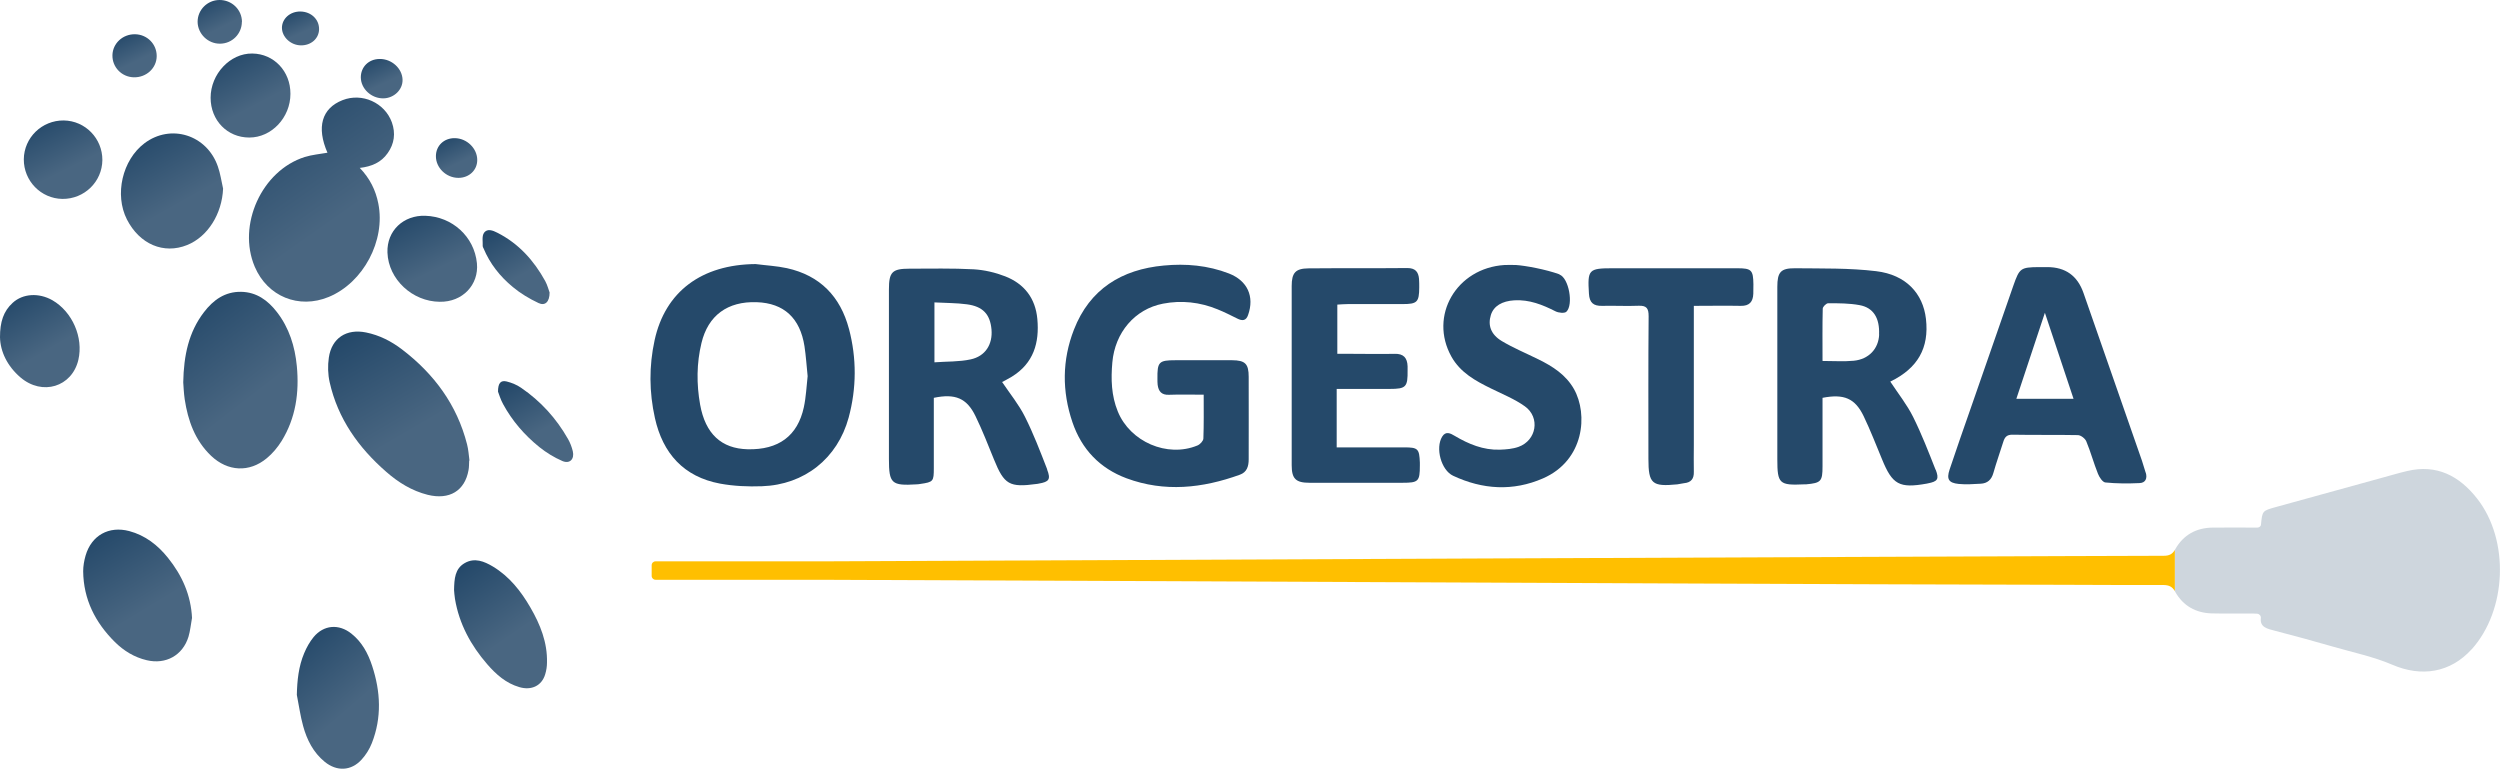 <svg width="774" height="238" viewBox="0 0 774 238" fill="none" xmlns="http://www.w3.org/2000/svg">
<path d="M101.381 47.282C97.939 39.402 99.596 33.532 106.058 31.003C112.098 28.636 119.112 31.781 121.32 37.878C122.522 41.251 122.099 44.494 120.021 47.412C118.008 50.298 115.053 51.563 111.383 51.985C114.533 55.26 116.319 58.892 117.131 63.043C119.404 74.458 112.52 87.495 101.771 91.938C92.516 95.765 82.807 91.808 78.877 82.598C73.389 69.691 81.021 52.828 94.335 48.612C96.608 47.899 99.043 47.704 101.381 47.282Z" fill="url(#paint0_linear_1_83)"/>
<path d="M56.731 118.368C56.893 110.001 58.419 102.834 63.128 96.673C66.018 92.878 69.655 90.251 74.689 90.349C79.462 90.446 82.937 93.008 85.729 96.608C89.529 101.505 91.315 107.245 91.899 113.341C92.679 121.546 91.575 129.394 87.191 136.528C85.957 138.507 84.365 140.42 82.579 141.879C77.189 146.355 70.499 145.998 65.369 141.133C60.368 136.366 58.192 130.237 57.185 123.621C56.893 121.643 56.828 119.633 56.731 118.368Z" fill="url(#paint1_linear_1_83)"/>
<path d="M145.253 142.625C145.188 143.598 145.253 144.571 145.058 145.544C143.921 151.965 139.148 154.851 132.426 153.197C127.522 151.965 123.333 149.37 119.599 146.095C110.994 138.604 104.596 129.621 102.063 118.335C101.511 115.903 101.446 113.212 101.804 110.747C102.68 104.65 107.259 101.699 113.332 102.931C117.488 103.775 121.158 105.656 124.47 108.185C134.407 115.774 141.486 125.34 144.603 137.566C145.026 139.188 145.123 140.906 145.35 142.593C145.318 142.593 145.285 142.593 145.253 142.593V142.625Z" fill="url(#paint2_linear_1_83)"/>
<path d="M59.426 191.431C59.069 193.345 58.907 195.291 58.354 197.139C56.568 202.912 51.34 205.798 45.43 204.403C41.566 203.495 38.318 201.485 35.558 198.761C29.486 192.729 25.849 185.562 25.751 176.871C25.751 175.249 26.044 173.595 26.498 172.006C28.317 165.747 33.707 162.764 40.007 164.418C44.975 165.747 48.84 168.763 51.99 172.687C56.374 178.135 59.134 184.265 59.459 191.431H59.426Z" fill="url(#paint3_linear_1_83)"/>
<path d="M69.071 58.373C68.746 66.189 64.362 73.258 57.965 75.853C50.691 78.804 43.222 75.626 39.293 67.94C35.396 60.254 37.864 49.553 44.716 44.364C52.834 38.235 64.037 41.705 67.447 51.531C68.226 53.736 68.551 56.103 69.071 58.406V58.373Z" fill="url(#paint4_linear_1_83)"/>
<path d="M91.899 215.17C91.997 210.662 92.451 206.317 94.172 202.231C94.919 200.447 95.894 198.696 97.095 197.236C100.245 193.442 104.921 193.085 108.785 196.166C112.065 198.761 113.949 202.295 115.215 206.155C117.845 214.132 118.235 222.175 115.118 230.088C114.403 231.904 113.299 233.687 111.968 235.147C108.753 238.714 104.272 238.908 100.537 235.86C96.998 232.974 95.017 229.05 93.848 224.769C92.971 221.623 92.549 218.348 91.899 215.138V215.17Z" fill="url(#paint5_linear_1_83)"/>
<path d="M140.577 182.676C140.642 179.141 140.869 176.06 143.857 174.341C146.941 172.558 149.897 173.79 152.624 175.411C157.723 178.492 161.295 183.032 164.217 188.091C167.27 193.345 169.51 198.923 169.348 205.149C169.348 206.349 169.153 207.581 168.796 208.749C167.757 212.284 164.574 213.84 160.808 212.738C156.651 211.538 153.566 208.781 150.838 205.636C145.772 199.798 142.168 193.183 140.869 185.465C140.674 184.394 140.642 183.292 140.577 182.676Z" fill="url(#paint6_linear_1_83)"/>
<path d="M136.128 93.43C127.717 93.365 120.248 86.522 119.956 78.188C119.729 71.377 124.957 66.578 131.679 66.805C139.992 67.064 146.844 73.226 147.656 81.496C148.305 88.176 143.175 93.559 136.16 93.43H136.128Z" fill="url(#paint7_linear_1_83)"/>
<path d="M0 104.423C0 99.656 1.072 96.348 3.929 93.754C7.079 90.868 12.015 90.576 16.204 92.943C22.407 96.51 25.881 104.488 24.258 111.428C22.277 119.795 13.087 122.616 6.332 116.844C2.208 113.309 0.097 108.801 0 104.423Z" fill="url(#paint8_linear_1_83)"/>
<path d="M89.918 29.057C89.918 36.419 84.041 42.613 77.156 42.58C70.37 42.58 65.206 37.262 65.206 30.257C65.206 22.928 71.246 16.474 78.098 16.572C84.82 16.637 89.951 22.085 89.918 29.057Z" fill="url(#paint9_linear_1_83)"/>
<path d="M31.694 49.553C31.629 56.265 26.108 61.649 19.322 61.584C12.665 61.487 7.339 56.006 7.371 49.325C7.436 42.613 12.957 37.229 19.744 37.294C26.401 37.391 31.726 42.872 31.694 49.553Z" fill="url(#paint10_linear_1_83)"/>
<path d="M154.183 121.254C154.183 118.595 155.027 117.654 156.878 118.108C158.437 118.498 160.028 119.146 161.327 120.054C167.4 124.205 172.238 129.524 175.875 135.945C176.525 137.08 177.012 138.377 177.336 139.674C177.921 142.139 176.395 143.728 174.089 142.722C171.556 141.62 169.121 140.128 166.977 138.409C162.399 134.712 158.567 130.302 155.742 125.081C154.962 123.654 154.508 122.097 154.183 121.254Z" fill="url(#paint11_linear_1_83)"/>
<path d="M170.16 90.543C170.16 93.495 168.731 94.792 166.718 93.819C163.893 92.489 161.132 90.835 158.762 88.857C154.832 85.614 151.683 81.658 149.702 76.891C149.604 76.664 149.442 76.436 149.442 76.21C149.507 74.815 149.15 73.129 149.832 72.123C150.838 70.599 152.657 71.377 153.988 72.059C160.58 75.399 165.289 80.652 168.796 87.009C169.51 88.306 169.868 89.83 170.16 90.576V90.543Z" fill="url(#paint12_linear_1_83)"/>
<path d="M74.883 6.746C74.883 10.443 71.896 13.491 68.161 13.523C64.394 13.588 61.212 10.475 61.18 6.746C61.18 3.049 64.2 0.033 67.934 0C71.766 -0.032 74.883 2.984 74.916 6.746H74.883Z" fill="url(#paint13_linear_1_83)"/>
<path d="M41.826 10.605C45.593 10.67 48.547 13.685 48.515 17.383C48.483 21.112 45.3 24.03 41.403 23.933C37.669 23.836 34.714 20.788 34.811 17.058C34.909 13.426 37.994 10.54 41.826 10.605Z" fill="url(#paint14_linear_1_83)"/>
<path d="M111.708 23.966C111.708 20.723 114.143 18.291 117.521 18.258C121.255 18.193 124.567 21.209 124.632 24.712C124.697 27.76 122.002 30.387 118.722 30.452C114.988 30.517 111.74 27.5 111.708 23.966Z" fill="url(#paint15_linear_1_83)"/>
<path d="M141.908 55.066C138.141 55.066 134.894 51.92 134.959 48.288C134.991 45.11 137.459 42.742 140.772 42.775C144.506 42.775 147.786 45.953 147.753 49.553C147.753 52.698 145.22 55.066 141.941 55.066H141.908Z" fill="url(#paint16_linear_1_83)"/>
<path d="M93.068 3.568C96.381 3.632 98.881 6.065 98.784 9.145C98.686 11.999 96.251 14.107 93.101 14.042C89.983 13.977 87.321 11.48 87.288 8.627C87.288 5.773 89.853 3.503 93.036 3.568H93.068Z" fill="url(#paint17_linear_1_83)"/>
<path d="M372.663 122.195C368.799 122.195 365.357 122.097 361.914 122.227C359.609 122.324 358.667 121.157 358.407 119.114C358.342 118.53 358.342 117.914 358.342 117.33C358.277 112.044 358.765 111.525 363.928 111.525C369.773 111.525 375.618 111.493 381.463 111.525C385.522 111.558 386.594 112.628 386.594 116.682C386.627 125.178 386.594 133.675 386.594 142.204C386.594 144.376 386.042 146.192 383.866 146.971C372.306 151.154 360.551 152.451 348.763 148.073C340.515 144.993 334.897 139.123 332.039 130.756C328.759 121.124 328.824 111.46 332.494 102.056C337.365 89.506 347.269 83.409 360.323 82.209C367.143 81.56 373.962 82.144 380.489 84.674C386.204 86.911 388.445 91.776 386.399 97.548C385.782 99.332 384.613 99.397 383.119 98.651C381.074 97.645 379.06 96.608 376.95 95.765C371.494 93.527 365.779 92.911 360.063 94.013C351.328 95.7 345.191 102.964 344.379 112.206C343.924 117.33 344.054 122.454 346.067 127.383C349.867 136.755 361.362 141.782 370.715 137.923C371.527 137.599 372.533 136.528 372.566 135.783C372.728 131.437 372.663 127.091 372.663 122.259V122.195Z" fill="#25496A"/>
<path d="M413.937 138.507C421.146 138.507 427.965 138.507 434.752 138.507C439.006 138.507 439.428 138.928 439.59 143.241C439.59 143.533 439.59 143.825 439.59 144.117C439.59 149.046 439.136 149.468 434.232 149.468C424.62 149.468 415.041 149.468 405.429 149.468C401.175 149.468 399.908 148.235 399.908 144.02C399.908 125.535 399.908 107.05 399.908 88.565C399.908 84.447 401.077 83.117 405.136 83.085C415.333 82.987 425.529 83.085 435.726 82.987C438.162 82.987 439.136 84.155 439.331 86.328C439.396 87.203 439.396 88.111 439.396 88.987C439.363 93.527 438.779 94.143 434.265 94.143C428.614 94.143 422.997 94.143 417.346 94.143C416.275 94.143 415.235 94.24 414.034 94.305V109.547C415.723 109.547 417.346 109.547 418.97 109.547C423.224 109.547 427.478 109.644 431.732 109.547C434.557 109.45 435.694 110.812 435.791 113.406C435.791 113.795 435.791 114.184 435.791 114.606C435.856 119.827 435.336 120.411 430.206 120.411C424.88 120.411 419.554 120.411 413.839 120.411C413.839 123.589 413.839 126.508 413.839 129.459C413.839 132.41 413.839 135.166 413.839 138.507H413.937Z" fill="#25496A"/>
<path d="M482.812 84.998C485.735 86.068 487.196 94.37 484.956 96.51C484.371 97.062 482.52 96.867 481.578 96.381C477.552 94.338 473.493 92.716 468.849 92.976C465.049 93.203 462.452 94.727 461.575 97.516C460.601 100.661 461.51 103.515 464.952 105.591C468.589 107.763 472.518 109.385 476.318 111.266C480.734 113.439 484.793 116.033 487.294 120.443C491.71 128.259 490.508 142.528 477.714 148.106C468.427 152.159 459.009 151.576 449.884 147.295C446.15 145.544 444.332 138.669 446.507 135.166C447.611 133.383 449.073 134.161 450.372 134.939C454.691 137.501 459.237 139.382 464.335 139.22C466.283 139.155 468.329 138.993 470.148 138.344C475.733 136.334 476.902 129.232 472.096 125.794C468.914 123.524 465.179 122.032 461.64 120.281C456.801 117.914 452.125 115.352 449.365 110.423C442.318 97.808 450.891 82.987 465.796 82.047C466.965 81.982 468.167 82.047 469.368 82.047C472.259 82.242 478.493 83.376 482.812 84.933V84.998Z" fill="#25496A"/>
<path d="M524.411 94.662C524.411 109.482 524.411 123.622 524.411 137.761C524.411 140.517 524.346 143.306 524.411 146.063C524.476 148.236 523.566 149.403 521.358 149.598C520.676 149.662 519.994 149.889 519.312 149.954C511.454 150.733 510.35 149.76 510.35 142.074C510.35 127.351 510.285 112.628 510.415 97.905C510.415 95.473 509.798 94.565 507.297 94.662C503.53 94.824 499.763 94.597 496.029 94.694C493.334 94.759 492.1 93.722 491.937 90.933C491.483 83.506 491.775 83.052 499.276 83.052C512.136 83.052 524.995 83.052 537.854 83.052C542.271 83.052 542.79 83.603 542.855 88.014C542.855 88.987 542.855 89.992 542.823 90.965C542.725 93.43 541.621 94.759 538.926 94.694C534.217 94.597 529.476 94.694 524.411 94.694V94.662Z" fill="#25496A"/>
<path d="M262.839 101.829C260.176 91.808 253.908 85.29 243.614 83.02C240.464 82.339 237.185 82.177 233.937 81.755C217.214 81.885 205.945 90.284 202.666 105.331C200.912 113.374 200.977 121.416 202.763 129.426C205.198 140.355 211.661 147.619 222.929 149.727C227.15 150.506 231.599 150.7 235.918 150.538C249.07 150.084 259.299 141.912 262.741 129.297C265.209 120.152 265.242 110.942 262.839 101.796V101.829ZM248.875 126.054C246.959 134.972 241.016 139.317 231.469 139.09C223.351 138.896 218.383 134.323 216.759 125.275C215.622 118.887 215.655 112.498 217.181 106.174C219.227 97.678 225.234 93.235 234.295 93.559C242.705 93.851 247.706 98.456 249.07 107.212C249.524 110.228 249.719 113.276 250.044 116.455C249.687 119.6 249.557 122.876 248.875 126.054Z" fill="#25496A"/>
<path d="M599.261 145.447C597.086 139.934 594.942 134.388 592.312 129.102C590.429 125.308 587.733 121.935 585.233 118.141C593.741 114.022 597.313 107.731 596.274 98.716C595.365 90.835 590.072 85.063 580.882 83.96C572.568 82.955 564.125 83.15 555.747 83.052C551.266 83.02 550.259 84.285 550.259 88.825C550.259 106.628 550.259 124.4 550.259 142.204C550.259 149.76 550.876 150.311 558.54 149.954C558.735 149.954 558.93 149.954 559.124 149.954C563.801 149.533 564.255 149.046 564.255 144.344C564.255 137.242 564.255 130.172 564.255 123.168C570.912 121.87 574.322 123.33 576.985 128.843C579.063 133.188 580.817 137.696 582.668 142.171C585.882 150.052 588.026 151.251 596.534 149.727C596.631 149.727 596.728 149.695 596.826 149.662C599.878 149.079 600.43 148.365 599.294 145.414L599.261 145.447ZM581.791 103.58C581.596 107.958 578.608 111.233 573.9 111.687C570.88 111.979 567.827 111.752 564.255 111.752C564.255 106.174 564.19 100.856 564.32 95.57C564.32 94.954 565.424 93.884 566.009 93.884C569.256 93.884 572.536 93.884 575.718 94.467C580.037 95.246 581.986 98.521 581.758 103.58H581.791ZM585.071 118.271C584.941 118.336 584.843 118.433 585.071 118.271Z" fill="#25496A"/>
<path d="M324.213 145.317C322.07 139.804 319.959 134.258 317.296 128.972C315.445 125.275 312.75 121.968 310.249 118.271C310.866 117.946 312.1 117.33 313.269 116.617C319.991 112.466 321.842 106.142 321.16 98.748C320.576 92.327 317.101 87.852 311.191 85.549C308.106 84.349 304.729 83.571 301.449 83.376C294.825 83.02 288.2 83.182 281.576 83.182C276.217 83.182 275.211 84.22 275.211 89.603C275.211 107.115 275.211 124.594 275.211 142.106C275.211 149.695 275.99 150.441 283.784 149.954C284.173 149.954 284.563 149.889 284.953 149.825C288.947 149.241 289.109 149.046 289.109 144.96C289.109 137.663 289.109 130.367 289.109 123.167C295.734 121.773 299.338 123.265 302.034 128.875C304.144 133.221 305.898 137.728 307.717 142.204C310.899 150.052 312.49 150.992 320.998 149.825C321.193 149.825 321.388 149.76 321.583 149.727C324.797 149.176 325.382 148.43 324.18 145.349L324.213 145.317ZM300.507 111.266C296.935 112.044 293.169 111.882 289.304 112.174V93.624C292.876 93.819 296.124 93.786 299.306 94.208C304.307 94.856 306.547 97.289 306.97 102.023C307.359 106.596 305.086 110.293 300.507 111.266Z" fill="#25496A"/>
<path d="M664.305 146.355C663.948 145.122 663.558 143.89 663.169 142.69C657.129 125.373 651.089 108.023 645.049 90.706C643.187 85.365 639.452 82.695 633.845 82.695C632.969 82.695 632.059 82.695 631.183 82.695C625.597 82.76 625.24 83.02 623.357 88.371C618.94 101.051 614.556 113.73 610.14 126.378C607.932 132.702 605.691 139.058 603.58 145.414C602.606 148.365 603.321 149.5 606.373 149.824C608.614 150.051 610.919 149.889 613.192 149.76C615.303 149.662 616.57 148.527 617.154 146.419C618.063 143.209 619.2 140.031 620.207 136.82C620.661 135.361 621.278 134.55 623.097 134.583C629.819 134.712 636.573 134.583 643.295 134.712C644.204 134.712 645.568 135.75 645.925 136.658C647.289 139.933 648.199 143.371 649.53 146.679C649.952 147.749 650.959 149.273 651.803 149.37C655.31 149.727 658.882 149.727 662.389 149.565C664.24 149.5 664.857 148.138 664.338 146.355H664.305ZM624.266 123.459C627.156 114.736 629.981 106.239 633.099 96.835C636.184 106.11 639.009 114.541 641.964 123.459H624.266Z" fill="#25496A"/>
<path d="M765.232 200.998C758.64 208.295 749.678 209.689 740.65 205.798C734.837 203.301 728.505 202.004 722.368 200.22C716.393 198.501 710.385 196.847 704.345 195.291C701.974 194.674 699.604 194.22 699.961 191.334C700.026 190.653 699.506 190.069 698.824 190.005C698.272 189.972 697.785 189.94 697.298 189.94C693.109 189.94 688.953 190.005 684.764 189.907C679.828 189.778 675.898 187.572 673.463 183.259C673.43 183.194 673.365 183.097 673.333 183.032V170.255C673.333 170.255 673.43 170.093 673.463 170.028C675.963 165.618 679.925 163.412 684.991 163.348C689.635 163.283 694.278 163.348 698.857 163.348C699.344 163.348 699.831 163.056 699.994 162.569C699.994 162.537 699.994 162.504 699.994 162.472C700.416 158.126 700.416 158.159 704.572 156.991C715.483 154.008 726.362 150.992 737.273 147.976C739.936 147.263 742.566 146.452 745.229 145.836C754.419 143.63 761.433 147.36 766.921 154.365C777.02 167.239 776.143 188.934 765.2 201.063L765.232 200.998Z" fill="#CED6DD"/>
<path d="M673.333 170.223V183C672.489 181.605 671.514 181.151 669.826 181.119C659.727 181.119 649.595 181.119 639.496 181.054C620.369 181.022 601.242 180.957 582.116 180.892C543.7 180.762 505.284 180.568 466.868 180.406C427.64 180.243 388.38 180.049 349.152 179.887C317.231 179.757 285.342 179.627 253.421 179.497H202.958C202.276 179.497 201.756 178.946 201.756 178.298V174.99C201.756 174.309 202.308 173.79 202.958 173.79H255.597C283.264 173.66 310.899 173.563 338.566 173.433C377.956 173.271 417.379 173.109 456.769 172.914C495.672 172.752 534.607 172.59 573.51 172.428C595.527 172.331 617.511 172.233 639.528 172.168C649.627 172.136 659.759 172.104 669.858 172.071C671.547 172.071 672.521 171.617 673.365 170.223H673.333Z" fill="#FFBF00"/>
<defs>
<linearGradient id="paint0_linear_1_83" x1="81.129" y1="33.531" x2="104.892" y2="67.251" gradientUnits="userSpaceOnUse">
<stop offset="0.005" stop-color="#25496A"/>
<stop offset="1" stop-color="#496681"/>
</linearGradient>
<linearGradient id="paint1_linear_1_83" x1="59.922" y1="93.218" x2="81.06" y2="120.54" gradientUnits="userSpaceOnUse">
<stop offset="0.005" stop-color="#25496A"/>
<stop offset="1" stop-color="#496681"/>
</linearGradient>
<linearGradient id="paint2_linear_1_83" x1="105.528" y1="105.334" x2="123.264" y2="135.722" gradientUnits="userSpaceOnUse">
<stop offset="0.005" stop-color="#25496A"/>
<stop offset="1" stop-color="#496681"/>
</linearGradient>
<linearGradient id="paint3_linear_1_83" x1="28.79" y1="166.109" x2="43.23" y2="189.936" gradientUnits="userSpaceOnUse">
<stop offset="0.005" stop-color="#25496A"/>
<stop offset="1" stop-color="#496681"/>
</linearGradient>
<linearGradient id="paint4_linear_1_83" x1="40.294" y1="43.185" x2="52.474" y2="64.773" gradientUnits="userSpaceOnUse">
<stop offset="0.005" stop-color="#25496A"/>
<stop offset="1" stop-color="#496681"/>
</linearGradient>
<linearGradient id="paint5_linear_1_83" x1="94.192" y1="196.401" x2="111.543" y2="216.462" gradientUnits="userSpaceOnUse">
<stop offset="0.005" stop-color="#25496A"/>
<stop offset="1" stop-color="#496681"/>
</linearGradient>
<linearGradient id="paint6_linear_1_83" x1="143.171" y1="175.545" x2="157.964" y2="196.995" gradientUnits="userSpaceOnUse">
<stop offset="0.005" stop-color="#25496A"/>
<stop offset="1" stop-color="#496681"/>
</linearGradient>
<linearGradient id="paint7_linear_1_83" x1="122.452" y1="68.196" x2="130.758" y2="85.481" gradientUnits="userSpaceOnUse">
<stop offset="0.005" stop-color="#25496A"/>
<stop offset="1" stop-color="#496681"/>
</linearGradient>
<linearGradient id="paint8_linear_1_83" x1="2.223" y1="92.855" x2="12.107" y2="109.912" gradientUnits="userSpaceOnUse">
<stop offset="0.005" stop-color="#25496A"/>
<stop offset="1" stop-color="#496681"/>
</linearGradient>
<linearGradient id="paint9_linear_1_83" x1="67.434" y1="17.937" x2="76.006" y2="34.195" gradientUnits="userSpaceOnUse">
<stop offset="0.005" stop-color="#25496A"/>
<stop offset="1" stop-color="#496681"/>
</linearGradient>
<linearGradient id="paint10_linear_1_83" x1="9.564" y1="38.569" x2="17.328" y2="54.09" gradientUnits="userSpaceOnUse">
<stop offset="0.005" stop-color="#25496A"/>
<stop offset="1" stop-color="#496681"/>
</linearGradient>
<linearGradient id="paint11_linear_1_83" x1="156.282" y1="119.314" x2="164.629" y2="134.812" gradientUnits="userSpaceOnUse">
<stop offset="0.005" stop-color="#25496A"/>
<stop offset="1" stop-color="#496681"/>
</linearGradient>
<linearGradient id="paint12_linear_1_83" x1="151.276" y1="72.446" x2="159.018" y2="86.457" gradientUnits="userSpaceOnUse">
<stop offset="0.005" stop-color="#25496A"/>
<stop offset="1" stop-color="#496681"/>
</linearGradient>
<linearGradient id="paint13_linear_1_83" x1="62.418" y1="0.71" x2="66.704" y2="9.4" gradientUnits="userSpaceOnUse">
<stop offset="0.005" stop-color="#25496A"/>
<stop offset="1" stop-color="#496681"/>
</linearGradient>
<linearGradient id="paint14_linear_1_83" x1="36.045" y1="11.304" x2="40.238" y2="19.911" gradientUnits="userSpaceOnUse">
<stop offset="0.005" stop-color="#25496A"/>
<stop offset="1" stop-color="#496681"/>
</linearGradient>
<linearGradient id="paint15_linear_1_83" x1="112.873" y1="18.898" x2="116.637" y2="26.861" gradientUnits="userSpaceOnUse">
<stop offset="0.005" stop-color="#25496A"/>
<stop offset="1" stop-color="#496681"/>
</linearGradient>
<linearGradient id="paint16_linear_1_83" x1="136.112" y1="43.42" x2="139.948" y2="51.393" gradientUnits="userSpaceOnUse">
<stop offset="0.005" stop-color="#25496A"/>
<stop offset="1" stop-color="#496681"/>
</linearGradient>
<linearGradient id="paint17_linear_1_83" x1="88.325" y1="4.116" x2="91.486" y2="11.043" gradientUnits="userSpaceOnUse">
<stop offset="0.005" stop-color="#25496A"/>
<stop offset="1" stop-color="#496681"/>
</linearGradient>
</defs>
</svg>
